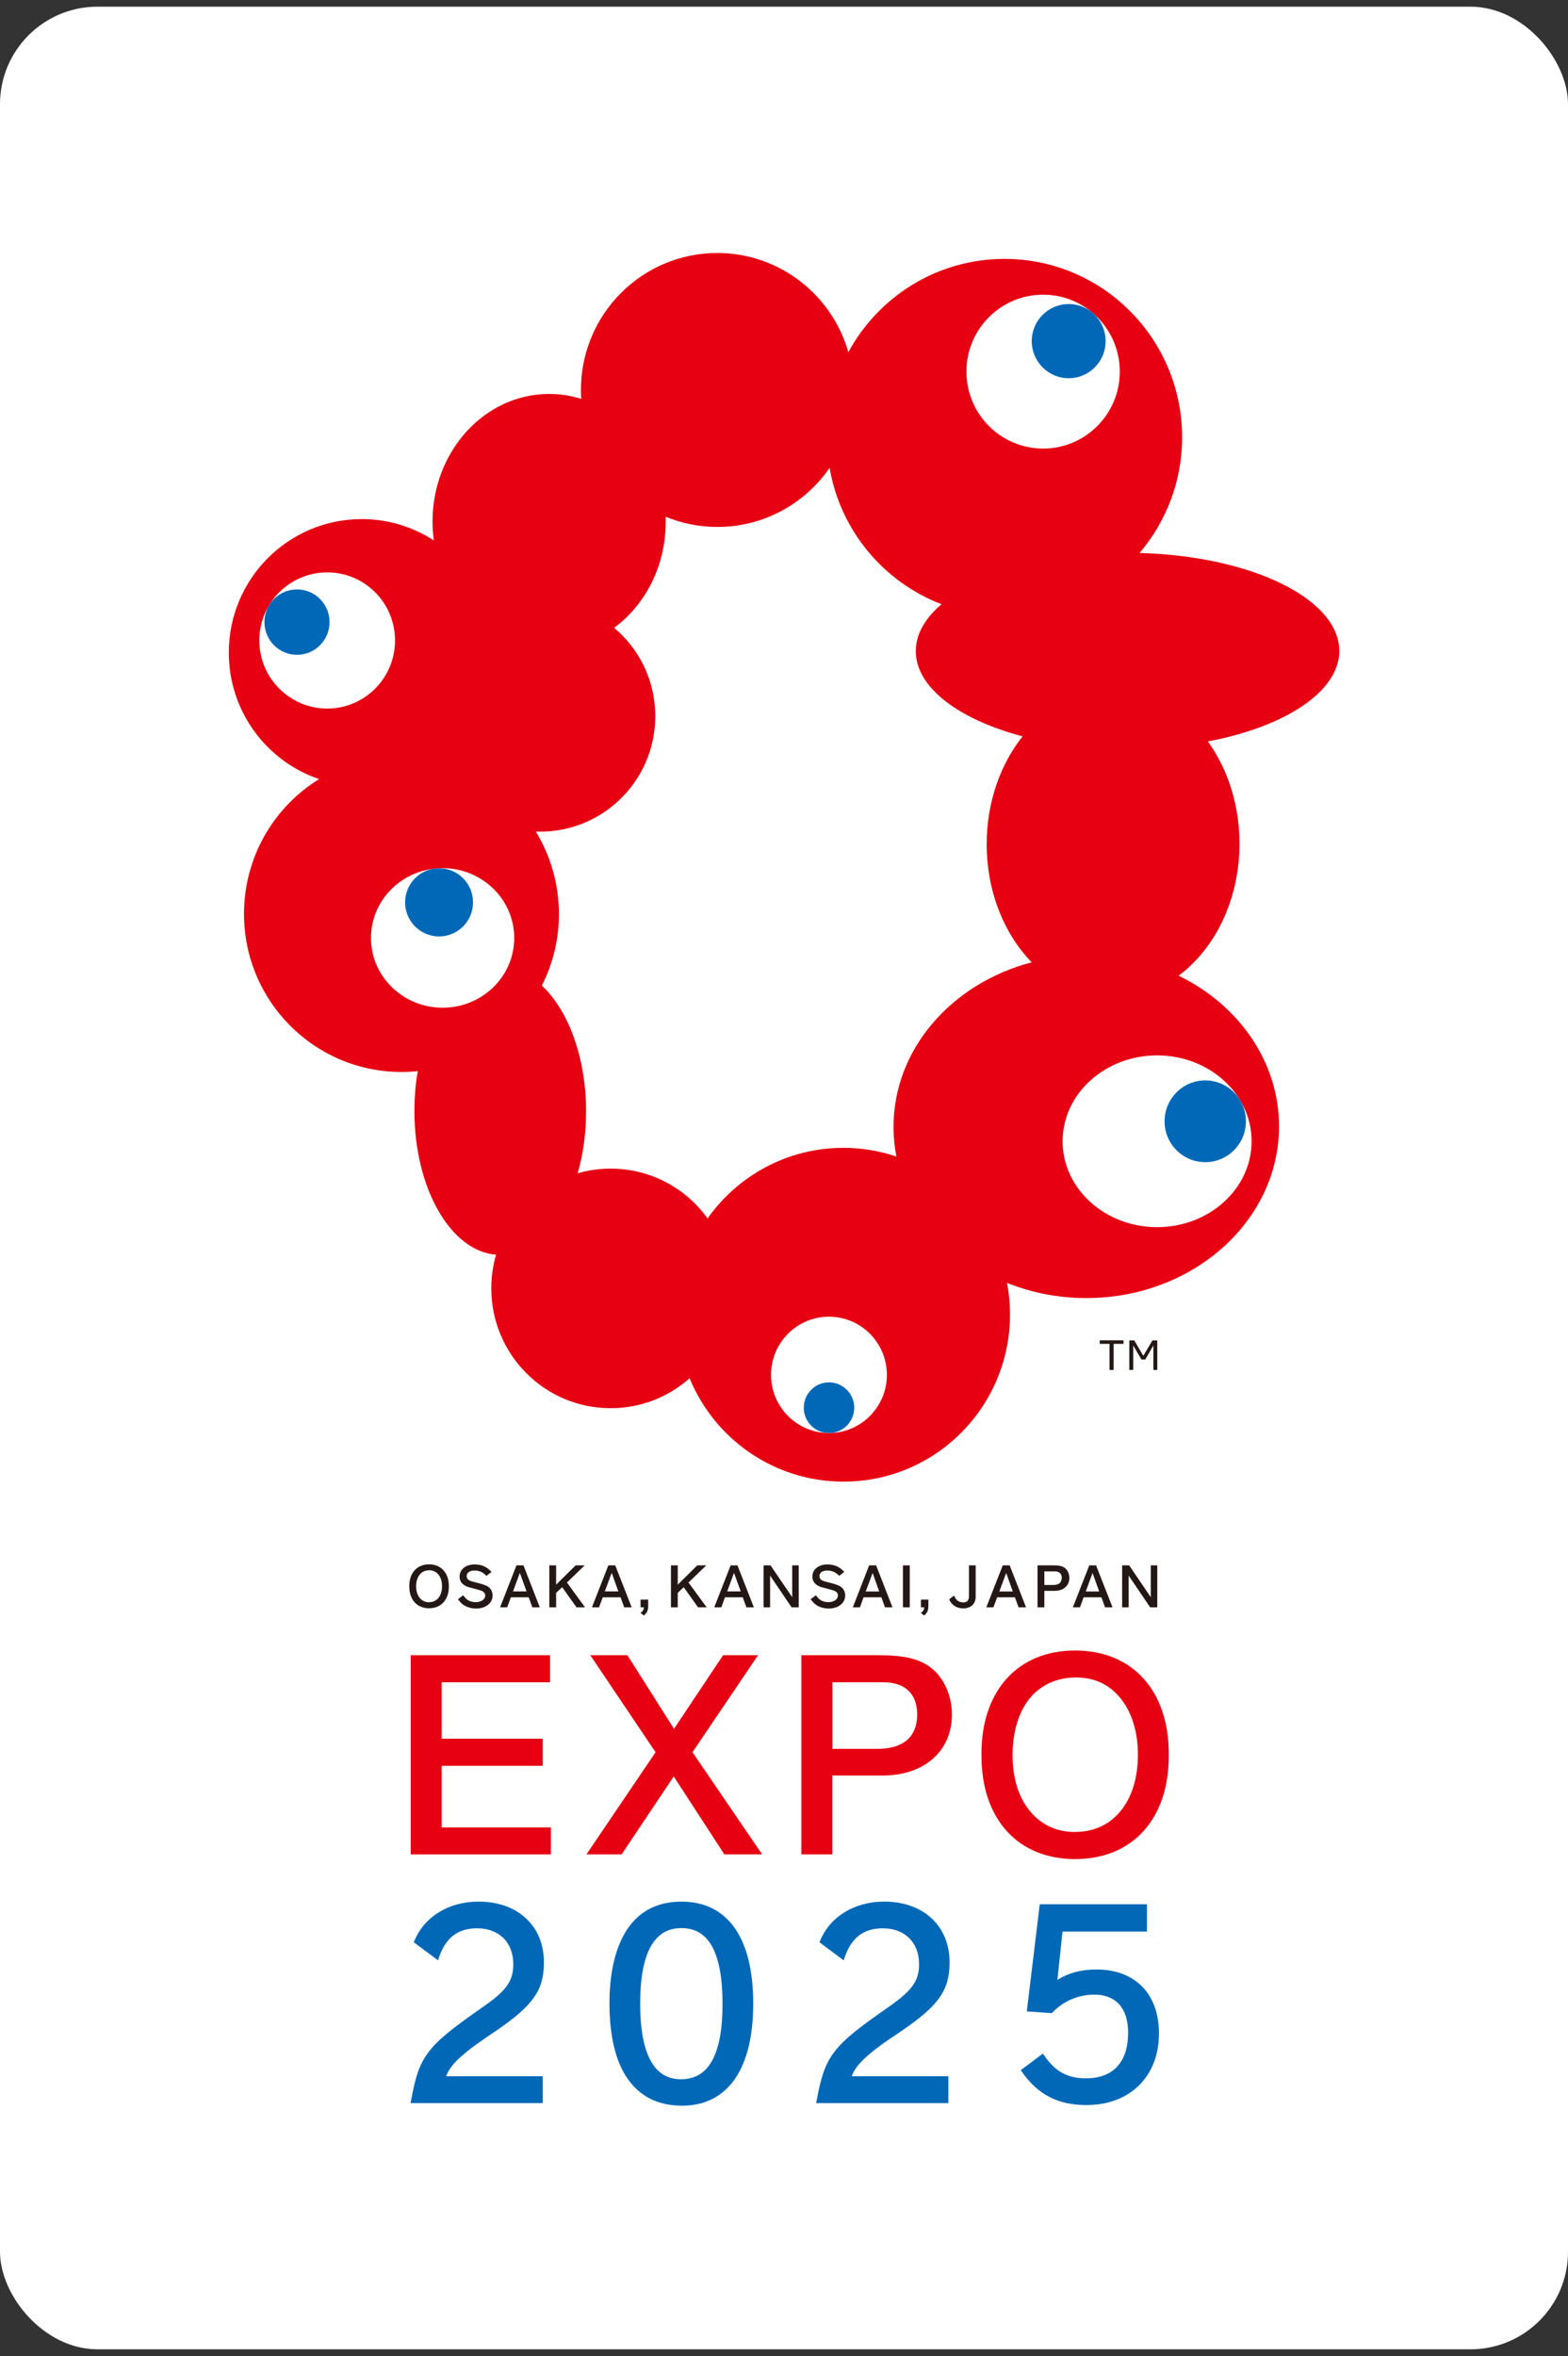<svg width="209" height="314" viewBox="0 0 209 314" fill="none" xmlns="http://www.w3.org/2000/svg">
<rect x="0" y="0" width="209" height="314" fill="#333333" stroke="none"/>
<rect y="0.89" width="209" height="312.22" rx="13" fill="white"/>
<g clip-path="url(#clip0_865_550)">
<path d="M58.871 235.342H72.348V231.734H58.871V224.207H73.318V220.6H54.743V247.151H73.43V243.556H58.871V235.342Z" fill="#E60012"/>
<path d="M101.044 220.6H96.381L89.841 230.411L83.625 220.6H78.677L87.38 233.532L78.167 247.151H82.854L89.804 236.765L96.555 247.151H101.591L92.303 233.532L101.044 220.6Z" fill="#E60012"/>
<path d="M124.007 222.21C122.453 221.049 120.477 220.6 116.946 220.6H106.813V247.151H110.94V236.64H117.629C120.352 236.64 122.665 235.866 124.331 234.406C126.009 232.945 126.88 230.898 126.88 228.501C126.88 227.265 126.618 226.017 126.121 224.919C125.611 223.795 124.878 222.847 123.995 222.21H124.007ZM122.254 228.514C122.254 229.987 121.794 231.123 120.912 231.897C120.004 232.683 118.674 233.082 116.958 233.082H110.953V224.207H117.704C119.171 224.207 120.315 224.582 121.086 225.331C121.857 226.067 122.254 227.141 122.254 228.514Z" fill="#E60012"/>
<path d="M152.417 223.708C150.204 221.274 147.058 219.976 143.304 219.976C139.549 219.976 136.416 221.261 134.19 223.708C131.99 226.142 130.821 229.6 130.821 233.707V234.031C130.821 238.138 131.99 241.608 134.19 244.042C136.403 246.489 139.561 247.775 143.304 247.775C147.046 247.775 150.204 246.489 152.417 244.042C154.63 241.608 155.786 238.151 155.786 234.031V233.707C155.786 229.6 154.618 226.142 152.417 223.708ZM143.304 244.167C140.854 244.167 138.766 243.206 137.274 241.371C135.757 239.536 134.961 236.952 134.961 233.919C134.961 230.886 135.757 228.177 137.261 226.342C138.753 224.532 140.892 223.571 143.428 223.571C145.964 223.571 147.904 224.544 149.383 226.379C150.875 228.239 151.671 230.823 151.671 233.881C151.671 236.94 150.875 239.524 149.371 241.359C147.879 243.194 145.778 244.155 143.316 244.155L143.304 244.167Z" fill="#E60012"/>
<path d="M64.863 271.518L65.982 270.756C68.668 268.934 70.222 267.573 71.179 266.2C72.112 264.877 72.497 263.479 72.497 261.544C72.497 259.147 71.677 257.125 70.098 255.664C68.531 254.216 66.355 253.442 63.782 253.442C59.816 253.442 56.546 255.452 55.228 258.685L55.153 258.86L58.386 261.269L58.485 260.957C59.393 258.261 61.009 257 63.583 257C66.517 257 68.419 258.885 68.419 261.781C68.419 262.917 68.183 263.753 67.636 264.565C67.076 265.388 66.132 266.25 64.577 267.336C60.537 270.157 58.522 271.692 57.205 273.39C55.862 275.113 55.352 276.898 54.78 280.006L54.73 280.293H72.348V276.723H59.467C59.94 275.412 61.071 274.101 64.851 271.518H64.863Z" fill="#0068B7"/>
<path d="M90.824 253.442C89.083 253.442 87.554 253.829 86.261 254.578C85.067 255.277 84.072 256.301 83.302 257.612C81.959 259.884 81.238 263.117 81.238 266.949C81.238 271.38 82.058 274.8 83.699 277.11C85.353 279.457 87.778 280.642 90.923 280.642C92.427 280.642 93.795 280.33 94.976 279.731C96.157 279.132 97.152 278.233 97.96 277.072C99.576 274.726 100.397 271.343 100.397 267.024C100.397 258.261 96.99 253.442 90.824 253.442ZM88.436 257.587C89.108 257.175 89.916 256.975 90.824 256.975C92.664 256.975 94.006 257.774 94.914 259.422C95.834 261.094 96.307 263.666 96.307 267.074C96.307 270.481 95.834 273.028 94.889 274.688C93.969 276.323 92.602 277.122 90.737 277.122C89.854 277.122 89.07 276.91 88.399 276.498C87.74 276.086 87.168 275.462 86.721 274.638C85.788 272.941 85.328 270.382 85.328 267.024C85.328 263.666 85.801 261.107 86.733 259.434C87.193 258.623 87.765 257.999 88.436 257.587Z" fill="#0068B7"/>
<path d="M118.935 271.518L120.054 270.756C122.739 268.934 124.293 267.573 125.251 266.2C126.171 264.877 126.569 263.479 126.569 261.544C126.569 259.147 125.736 257.125 124.169 255.664C122.603 254.216 120.414 253.442 117.853 253.442C113.887 253.442 110.617 255.452 109.299 258.685L109.225 258.86L112.457 261.269L112.557 260.957C113.464 258.261 115.093 257 117.667 257C120.601 257 122.503 258.885 122.503 261.781C122.503 262.917 122.267 263.753 121.707 264.565C121.135 265.388 120.203 266.25 118.649 267.336C114.608 270.157 112.582 271.692 111.276 273.39C109.933 275.113 109.424 276.898 108.839 280.006L108.789 280.293H126.407V276.723H113.526C113.999 275.412 115.13 274.101 118.91 271.518H118.935Z" fill="#0068B7"/>
<path d="M152.255 264.789C150.801 263.291 148.7 262.492 146.2 262.492C144.112 262.492 142.508 262.904 140.941 263.865L141.625 257.436H152.877V253.792H138.591L136.863 268.072L140.195 268.309L140.27 268.234C141.749 266.686 143.739 265.837 145.902 265.837C147.282 265.837 148.426 266.299 149.197 267.148C149.968 268.022 150.366 269.308 150.366 270.868C150.366 272.853 149.881 274.388 148.911 275.424C147.954 276.473 146.536 276.997 144.709 276.997C143.478 276.997 142.446 276.747 141.563 276.261C140.68 275.774 139.897 275 139.151 273.901L139.002 273.702L136.055 275.911L136.192 276.098C137.274 277.646 138.48 278.757 139.885 279.481C141.289 280.205 142.893 280.555 144.82 280.555C147.668 280.555 150.08 279.643 151.82 277.933C153.561 276.211 154.481 273.814 154.481 271.005C154.481 268.434 153.71 266.274 152.255 264.776V264.789Z" fill="#0068B7"/>
<path d="M57.192 208.492C55.588 208.492 54.556 209.628 54.556 211.388V211.45C54.556 213.21 55.588 214.346 57.192 214.346C58.796 214.346 59.828 213.21 59.828 211.45V211.388C59.828 209.628 58.796 208.492 57.192 208.492ZM57.192 213.547C56.16 213.547 55.464 212.698 55.464 211.425C55.464 210.152 56.135 209.278 57.217 209.278C58.236 209.278 58.92 210.139 58.92 211.413C58.92 212.686 58.249 213.535 57.205 213.535L57.192 213.547Z" fill="#231815"/>
<path d="M64.776 211.325C64.478 211.188 64.155 211.088 63.458 210.913C62.799 210.751 62.725 210.713 62.551 210.626C62.327 210.514 62.203 210.301 62.203 210.052C62.203 209.602 62.613 209.315 63.272 209.315C63.869 209.315 64.366 209.54 64.789 209.977L64.838 210.027L65.51 209.503L65.46 209.44C64.851 208.803 64.167 208.504 63.272 208.504C62.091 208.504 61.258 209.165 61.258 210.114C61.258 210.651 61.506 211.075 62.004 211.337C62.265 211.475 62.352 211.512 63.011 211.675C64.055 211.949 64.13 211.987 64.304 212.074C64.552 212.224 64.677 212.399 64.677 212.648C64.677 213.16 64.142 213.534 63.396 213.534C62.949 213.534 62.563 213.41 62.252 213.172C62.103 213.06 61.954 212.898 61.78 212.673L61.743 212.611L61.034 213.147L61.084 213.197C61.295 213.46 61.469 213.672 61.668 213.822C62.128 214.171 62.787 214.383 63.458 214.383C64.727 214.383 65.659 213.659 65.659 212.648C65.659 212.049 65.348 211.562 64.801 211.325H64.776Z" fill="#231815"/>
<path d="M69.762 208.629H68.842L66.654 214.221H67.599L68.096 212.886H70.471L70.956 214.221H71.95L69.774 208.629H69.762ZM70.185 212.099H68.382L69.29 209.628L70.185 212.099Z" fill="#231815"/>
<path d="M75.568 210.913L77.93 208.629H76.725L74.126 211.2V208.629H73.218V214.221H74.126V212.286L74.934 211.537L76.824 214.196L76.836 214.221H77.98L75.568 210.913Z" fill="#231815"/>
<path d="M82.008 208.629H81.088L78.9 214.221H79.845L80.343 212.886H82.717L83.202 214.221H84.197L82.008 208.629ZM82.419 212.099H80.616L81.536 209.628L82.419 212.099Z" fill="#231815"/>
<path d="M85.378 213.21V214.221H85.826C85.813 214.521 85.689 214.746 85.453 214.908L85.365 214.958L85.813 215.307L85.863 215.27C86.248 214.945 86.397 214.608 86.397 214.047V213.198H85.39L85.378 213.21Z" fill="#231815"/>
<path d="M91.769 210.913L94.143 208.629H92.937L90.339 211.2V208.629H89.431V214.221H90.339V212.286L91.134 211.537L93.024 214.196L93.049 214.221H94.193L91.769 210.913Z" fill="#231815"/>
<path d="M98.308 208.629H97.388L95.2 214.221H96.145L96.63 212.886H99.005L99.49 214.221H100.484L98.296 208.629H98.308ZM98.731 212.099H96.928L97.836 209.628L98.731 212.099Z" fill="#231815"/>
<path d="M105.594 208.629V212.873L102.722 208.654L102.71 208.629H101.777V214.221H102.647V209.99L105.495 214.196L105.52 214.221H106.464V208.629H105.594Z" fill="#231815"/>
<path d="M111.798 211.325C111.5 211.188 111.189 211.088 110.48 210.913C109.821 210.751 109.747 210.713 109.573 210.626C109.349 210.514 109.225 210.301 109.225 210.052C109.225 209.602 109.622 209.315 110.281 209.315C110.878 209.315 111.388 209.54 111.811 209.977L111.848 210.027L112.532 209.503L112.482 209.44C111.873 208.803 111.189 208.504 110.294 208.504C109.113 208.504 108.28 209.165 108.28 210.114C108.28 210.651 108.541 211.075 109.026 211.337C109.287 211.475 109.386 211.512 110.033 211.675C111.077 211.949 111.152 211.987 111.326 212.074C111.587 212.224 111.686 212.399 111.686 212.648C111.686 213.16 111.152 213.534 110.406 213.534C109.971 213.534 109.573 213.41 109.262 213.172C109.113 213.06 108.963 212.898 108.789 212.673L108.752 212.611L108.043 213.147L108.093 213.197C108.304 213.46 108.491 213.672 108.677 213.822C109.125 214.171 109.796 214.383 110.455 214.383C111.736 214.383 112.656 213.659 112.656 212.648C112.656 212.049 112.345 211.562 111.798 211.325Z" fill="#231815"/>
<path d="M116.796 208.679V208.629H115.851L113.713 214.121L113.676 214.221H114.621L115.105 212.886H117.48L117.965 214.221H118.96L116.796 208.679ZM117.194 212.112H115.391L116.311 209.64L117.194 212.112Z" fill="#231815"/>
<path d="M121.26 208.629H120.352V214.221H121.26V208.629Z" fill="#231815"/>
<path d="M122.752 213.21V214.221H123.187C123.187 214.521 123.05 214.746 122.814 214.908L122.727 214.958L123.174 215.307L123.212 215.27C123.597 214.945 123.746 214.608 123.746 214.047V213.198H122.739L122.752 213.21Z" fill="#231815"/>
<path d="M129.155 208.629V212.686C129.155 213.31 128.931 213.56 128.384 213.56C127.999 213.56 127.65 213.41 127.439 213.135C127.352 213.035 127.265 212.861 127.215 212.736L127.178 212.648L126.519 213.148L126.544 213.198C126.594 213.347 126.705 213.522 126.793 213.635C127.178 214.109 127.713 214.359 128.396 214.359C129.416 214.359 130.05 213.759 130.05 212.798V208.629H129.142H129.155Z" fill="#231815"/>
<path d="M134.6 208.679V208.629H133.656L131.505 214.121L131.467 214.221H132.412L132.91 212.886H135.284L135.769 214.221H136.764L134.6 208.679ZM134.998 212.112H133.196L134.116 209.64L134.998 212.112Z" fill="#231815"/>
<path d="M141.924 208.966C141.588 208.716 141.178 208.629 140.432 208.629H138.293V214.221H139.201V212.024H140.568C141.749 212.024 142.533 211.338 142.533 210.302C142.533 209.752 142.297 209.241 141.924 208.966ZM141.513 210.302C141.513 211.076 140.916 211.238 140.432 211.238H139.201V209.428H140.593C141.19 209.428 141.526 209.74 141.526 210.302H141.513Z" fill="#231815"/>
<path d="M146.126 208.679V208.629H145.193L143.043 214.121L143.005 214.221H143.95L144.435 212.886H146.81L147.295 214.221H148.289L146.114 208.679H146.126ZM146.524 212.112H144.721L145.629 209.64L146.511 212.112H146.524Z" fill="#231815"/>
<path d="M153.387 208.629V212.873L150.527 208.654L150.502 208.629H149.57V214.221H150.44V209.99L153.287 214.196L153.312 214.221H154.257V208.629H153.387Z" fill="#231815"/>
<path d="M178.514 86.759C178.514 79.793 166.74 74.089 151.895 73.702C155.426 69.545 157.564 64.165 157.564 58.285C157.564 45.154 146.959 34.506 133.892 34.506C124.903 34.506 117.095 39.536 113.079 46.938C110.903 39.312 103.903 33.719 95.61 33.719C85.577 33.719 77.433 41.883 77.433 51.969C77.433 52.369 77.446 52.781 77.483 53.167C76.115 52.731 74.685 52.506 73.194 52.506C64.615 52.506 57.652 60.12 57.652 69.52C57.652 70.369 57.714 71.205 57.826 72.029C55.054 70.231 51.759 69.183 48.228 69.183C38.431 69.183 30.498 77.147 30.498 86.984C30.498 94.81 35.534 101.464 42.533 103.835C36.528 107.543 32.525 114.196 32.525 121.798C32.525 133.432 41.912 142.869 53.512 142.869C54.245 142.869 54.979 142.832 55.688 142.757C55.389 144.454 55.24 146.239 55.24 148.099C55.24 158.36 60.064 166.749 66.119 167.223C65.709 168.646 65.485 170.156 65.485 171.704C65.485 180.53 72.609 187.682 81.399 187.682C85.44 187.682 89.12 186.172 91.918 183.688C95.237 191.777 103.17 197.469 112.432 197.469C124.691 197.469 134.625 187.495 134.625 175.187C134.625 173.752 134.489 172.353 134.227 170.98C137.448 172.279 141.028 173.003 144.796 173.003C158.982 173.003 170.482 162.754 170.482 150.122C170.482 141.458 165.074 133.919 157.104 130.037C161.966 126.417 165.211 119.901 165.211 112.436C165.211 107.206 163.619 102.45 160.996 98.817C171.278 96.87 178.526 92.189 178.526 86.721L178.514 86.759ZM94.305 162.38C91.42 158.36 86.708 155.751 81.399 155.751C79.87 155.751 78.403 155.964 76.998 156.375C77.719 153.879 78.117 151.083 78.117 148.124C78.117 140.922 75.742 134.63 72.224 131.36C73.678 128.489 74.499 125.256 74.499 121.823C74.499 117.791 73.368 114.021 71.415 110.826C71.615 110.826 71.813 110.838 72.012 110.838C80.479 110.838 87.342 103.948 87.342 95.459C87.342 90.716 85.216 86.484 81.859 83.675C86.012 80.617 88.735 75.437 88.735 69.545C88.735 69.32 88.735 69.096 88.735 68.871C90.848 69.745 93.173 70.231 95.623 70.231C101.827 70.231 107.297 67.111 110.58 62.355C112.01 70.718 117.791 77.584 125.499 80.53C123.311 82.39 122.068 84.512 122.068 86.784C122.068 91.639 127.8 95.884 136.304 98.143C133.345 101.851 131.517 106.919 131.517 112.511C131.517 118.827 133.842 124.469 137.51 128.252C126.867 131.048 119.096 139.811 119.096 150.196C119.096 151.545 119.233 152.855 119.482 154.141C117.256 153.392 114.894 152.98 112.432 152.98C104.948 152.98 98.321 156.7 94.305 162.405V162.38Z" fill="#E60012"/>
<path d="M166.827 152.106C166.827 158.423 161.182 163.553 154.232 163.553C147.282 163.553 141.638 158.423 141.638 152.106C141.638 145.79 147.282 140.66 154.232 140.66C161.182 140.66 166.827 145.79 166.827 152.106Z" fill="white"/>
<path d="M166.069 149.448C166.069 152.456 163.644 154.89 160.648 154.89C157.651 154.89 155.227 152.456 155.227 149.448C155.227 146.439 157.651 143.993 160.648 143.993C163.644 143.993 166.069 146.439 166.069 149.448Z" fill="#0068B7"/>
<path d="M149.259 49.523C149.259 55.19 144.684 59.784 139.039 59.784C133.394 59.784 128.819 55.19 128.819 49.523C128.819 43.856 133.394 39.274 139.039 39.274C144.684 39.274 149.259 43.868 149.259 49.523Z" fill="white"/>
<path d="M147.369 45.466C147.369 48.199 145.169 50.409 142.446 50.409C139.723 50.409 137.522 48.187 137.522 45.466C137.522 42.744 139.723 40.523 142.446 40.523C145.169 40.523 147.369 42.732 147.369 45.466Z" fill="#0068B7"/>
<path d="M52.654 85.361C52.654 90.379 48.601 94.436 43.615 94.436C38.63 94.436 34.564 90.367 34.564 85.361C34.564 80.356 38.617 76.286 43.615 76.286C48.613 76.286 52.654 80.343 52.654 85.361Z" fill="white"/>
<path d="M43.926 82.914C43.926 85.323 41.986 87.271 39.587 87.271C37.187 87.271 35.248 85.323 35.248 82.914C35.248 80.505 37.187 78.558 39.587 78.558C41.986 78.558 43.926 80.505 43.926 82.914Z" fill="#0068B7"/>
<path d="M68.543 125.006C68.543 130.149 64.266 134.306 58.995 134.306C53.723 134.306 49.446 130.137 49.446 125.006C49.446 119.876 53.723 115.707 58.995 115.707C64.266 115.707 68.543 119.876 68.543 125.006Z" fill="white"/>
<path d="M53.997 120.263C53.997 122.772 56.023 124.807 58.523 124.807C61.022 124.807 63.048 122.785 63.048 120.263C63.048 117.741 61.022 115.719 58.523 115.719C56.023 115.719 53.997 117.754 53.997 120.263Z" fill="#0068B7"/>
<path d="M118.214 183.239C118.214 187.52 114.757 190.99 110.493 190.99C106.228 190.99 102.772 187.52 102.772 183.239C102.772 178.957 106.228 175.487 110.493 175.487C114.757 175.487 118.214 178.957 118.214 183.239Z" fill="white"/>
<path d="M107.136 187.62C107.136 185.748 108.64 184.237 110.493 184.237C112.345 184.237 113.862 185.748 113.862 187.62C113.862 189.493 112.345 190.99 110.493 190.99C108.64 190.99 107.136 189.48 107.136 187.62Z" fill="#0068B7"/>
<path d="M149.744 179.107H148.438V182.577H147.891V179.107H146.586V178.633H149.756V179.107H149.744Z" fill="#231815"/>
<path d="M154.257 178.645V182.577H153.735V179.319L152.653 181.192H152.144L151.049 179.319V182.577H150.527V178.645H151.186L152.392 180.705L153.611 178.645H154.27H154.257Z" fill="#231815"/>
</g>
<defs>
<clipPath id="clip0_865_550">
<rect width="209" height="312.22" fill="white" transform="translate(0 0.89)"/>
</clipPath>
</defs>
</svg>
